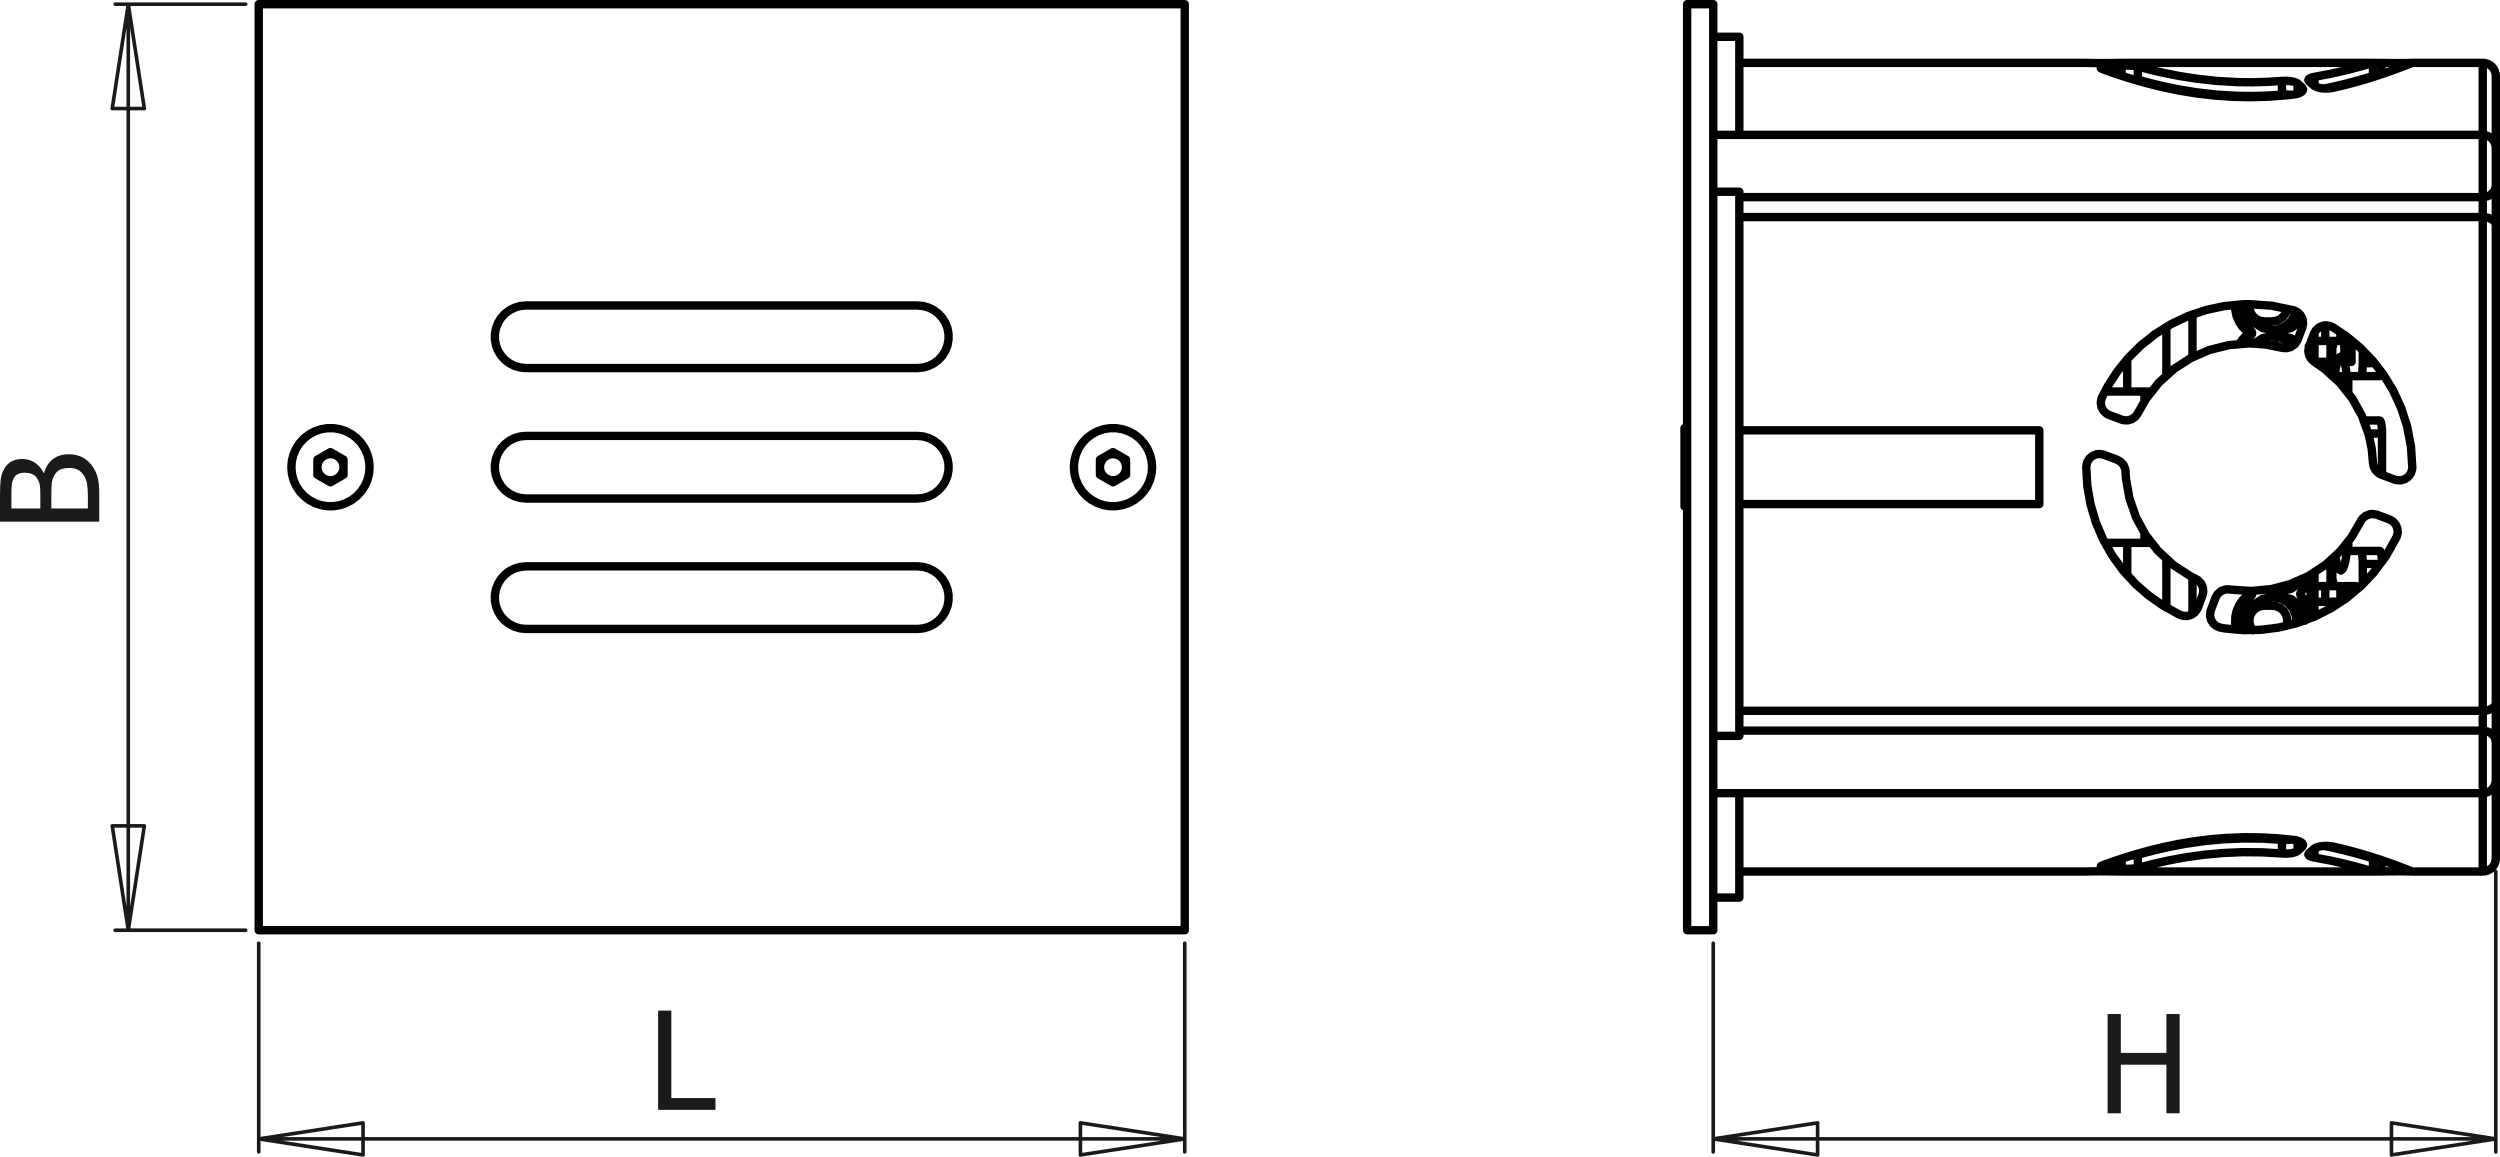 <?xml version="1.0" encoding="utf-8"?>
<!-- Generator: Adobe Illustrator 12.0.0, SVG Export Plug-In . SVG Version: 6.00 Build 51448)  -->
<!DOCTYPE svg PUBLIC "-//W3C//DTD SVG 1.1//EN" "http://www.w3.org/Graphics/SVG/1.1/DTD/svg11.dtd">
<svg  version="1.1" id="Ebene_1" xmlns="http://www.w3.org/2000/svg" xmlns:xlink="http://www.w3.org/1999/xlink" width="149.143" height="69.01"
	 viewBox="0 0 149.143 69.01" style="overflow:visible;enable-background:new 0 0 149.143 69.01;" xml:space="preserve">
<g>
	<path style="fill:#1A1A18;" d="M42.683,66.212h-3.422V60.29h0.789v5.219h2.633V66.212z"/>
</g>
<g>
	<path style="fill:#1A1A18;" d="M4.104,27.1c0.294,0,0.554,0.056,0.779,0.167c0.226,0.111,0.411,0.262,0.557,0.45
		c0.175,0.223,0.299,0.462,0.372,0.717c0.073,0.255,0.109,0.584,0.109,0.988v1.701H0v-1.573c0-0.422,0.014-0.738,0.042-0.949
		c0.027-0.211,0.093-0.413,0.197-0.607c0.114-0.212,0.263-0.367,0.447-0.465c0.185-0.098,0.401-0.147,0.65-0.147
		c0.278,0,0.528,0.074,0.748,0.221c0.22,0.147,0.393,0.351,0.517,0.61h0.032c0.096-0.354,0.27-0.627,0.523-0.821
		C3.409,27.197,3.726,27.1,4.104,27.1z M1.452,28.202c-0.143,0-0.266,0.024-0.371,0.072c-0.104,0.048-0.187,0.125-0.248,0.23
		c-0.071,0.127-0.115,0.27-0.13,0.426c-0.016,0.157-0.024,0.373-0.024,0.649v0.756h1.727v-0.895c0-0.247-0.013-0.429-0.038-0.545
		s-0.077-0.237-0.157-0.362c-0.076-0.12-0.177-0.205-0.301-0.255S1.634,28.202,1.452,28.202z M4.133,27.92
		c-0.222,0-0.405,0.032-0.549,0.096c-0.145,0.063-0.267,0.192-0.367,0.386c-0.065,0.125-0.108,0.261-0.126,0.408
		s-0.028,0.357-0.028,0.627v0.896h2.18v-0.641c0-0.346-0.016-0.618-0.047-0.817s-0.099-0.375-0.202-0.526
		c-0.103-0.148-0.22-0.257-0.351-0.327C4.511,27.955,4.341,27.92,4.133,27.92z"/>
</g>
<g>
	<path style="fill:#1A1A18;" d="M130.031,66.415h-0.789v-2.898h-2.719v2.898h-0.789v-5.922h0.789v2.32h2.719v-2.32h0.789V66.415z"/>
</g>
<path style="fill:none;stroke:#1A1A18;stroke-width:0.216;stroke-linecap:round;stroke-linejoin:round;stroke-miterlimit:10;" d="
	M64.454,66.986l6.225,0.957 M64.454,68.901v-1.915 M70.679,67.943l-6.225,0.958 M21.659,68.901l-6.224-0.958 M21.659,66.986v1.915
	 M15.435,67.943l6.224-0.957 M15.435,67.943h55.244 M70.679,56.272v12.449 M15.435,56.272v12.449"/>
<path style="fill:none;stroke:#1A1A18;stroke-width:0.216;stroke-linecap:round;stroke-linejoin:round;stroke-miterlimit:10;" d="
	M142.668,66.986l6.225,0.957 M142.668,68.901v-1.915 M148.893,67.943l-6.225,0.958 M108.432,68.901l-6.225-0.958 M108.432,66.986
	v1.915 M102.207,67.943l6.225-0.957 M102.207,67.943h46.686 M148.893,51.993v16.729 M102.207,56.272v12.449"/>
<path style="fill:none;stroke:#1A1A18;stroke-width:0.216;stroke-linecap:round;stroke-linejoin:round;stroke-miterlimit:10;" d="
	M8.611,49.27l-0.958,6.226 M6.696,49.27h1.916 M7.653,55.495L6.696,49.27 M6.696,6.475L7.653,0.25 M8.611,6.475H6.696 M7.653,0.25
	l0.958,6.225 M7.653,0.25v55.245 M14.656,55.495H6.875 M14.656,0.25H6.875"/>
<path style="fill:none;stroke:#000000;stroke-width:0.5;stroke-linecap:round;stroke-linejoin:round;stroke-miterlimit:10;" d="
	M70.679,55.494V0.25 M15.435,0.25v55.244 M15.435,55.494h55.244 M54.728,29.74l0.343-0.032l0.331-0.095l0.309-0.153l0.275-0.208
	l0.232-0.255l0.181-0.293l0.125-0.321l0.063-0.339V27.7l-0.063-0.339l-0.125-0.322l-0.181-0.292l-0.232-0.255l-0.275-0.208
	l-0.309-0.153l-0.331-0.095l-0.343-0.031 M54.728,37.521l0.343-0.031l0.331-0.095l0.309-0.154l0.275-0.207l0.232-0.255l0.181-0.293
	l0.125-0.321l0.063-0.339V35.48l-0.063-0.338l-0.125-0.321l-0.181-0.293l-0.232-0.255l-0.275-0.208l-0.309-0.154l-0.331-0.094
	l-0.343-0.032 M54.728,21.958l0.343-0.032l0.331-0.094l0.309-0.154l0.275-0.207l0.232-0.255l0.181-0.293l0.125-0.321l0.063-0.339
	v-0.345l-0.063-0.338l-0.125-0.322l-0.181-0.293l-0.232-0.254l-0.275-0.208l-0.309-0.154l-0.331-0.094l-0.343-0.032 M31.385,33.786
	l-0.343,0.032l-0.331,0.094l-0.309,0.154l-0.275,0.208l-0.232,0.255l-0.181,0.293l-0.125,0.321l-0.063,0.338v0.345l0.063,0.339
	l0.125,0.321l0.181,0.293l0.232,0.255l0.275,0.207l0.309,0.154l0.331,0.095l0.343,0.031 M31.385,26.005l-0.343,0.031l-0.331,0.095
	l-0.309,0.153l-0.275,0.208l-0.232,0.255l-0.181,0.292l-0.125,0.322L29.526,27.7v0.344l0.063,0.339l0.125,0.321l0.181,0.293
	l0.232,0.255l0.275,0.208l0.309,0.153l0.331,0.095l0.343,0.032 M70.679,0.25H15.435 M54.728,26.005H31.385 M31.385,29.74h23.343
	 M31.385,18.224l-0.343,0.032l-0.331,0.094l-0.309,0.154l-0.275,0.208l-0.232,0.254l-0.181,0.293l-0.125,0.322l-0.063,0.338v0.345
	l0.063,0.339l0.125,0.321l0.181,0.293l0.232,0.255l0.275,0.207l0.309,0.154l0.331,0.094l0.343,0.032 M31.385,21.958h23.343
	 M31.385,37.521h23.343 M54.728,33.786H31.385 M54.728,18.224H31.385 M66.01,28.546l-0.084-0.057l-0.077-0.067l-0.067-0.077
	l-0.057-0.084L65.68,28.17l-0.033-0.096l-0.02-0.1l-0.007-0.102 M66.789,28.546l-0.092,0.045l-0.096,0.033l-0.1,0.02l-0.101,0.007
	l-0.102-0.007l-0.1-0.02l-0.096-0.033l-0.091-0.045 M66.01,27.198l0.091-0.044l0.096-0.033l0.1-0.02l0.102-0.007l0.101,0.007
	l0.1,0.02l0.096,0.033l0.092,0.044 M67.177,27.872l-0.007-0.102l-0.02-0.1l-0.032-0.097l-0.045-0.091l-0.057-0.085l-0.067-0.076
	l-0.077-0.067l-0.084-0.057 M67.177,27.872l-0.007,0.102l-0.02,0.1l-0.032,0.096l-0.045,0.091l-0.057,0.084l-0.067,0.077
	l-0.077,0.067l-0.084,0.057 M65.621,27.872l0.007-0.102l0.02-0.1l0.033-0.097l0.045-0.091l0.057-0.085l0.067-0.076l0.077-0.067
	l0.084-0.057 M68.733,27.872l-0.032-0.384l-0.095-0.374l-0.155-0.353l-0.211-0.323l-0.261-0.284l-0.304-0.237l-0.339-0.184
	l-0.365-0.125l-0.38-0.063h-0.385l-0.38,0.063l-0.365,0.125l-0.339,0.184l-0.304,0.237l-0.261,0.284l-0.211,0.323l-0.155,0.353
	l-0.095,0.374l-0.032,0.384l0.032,0.384l0.095,0.374l0.155,0.353l0.211,0.322l0.261,0.284l0.304,0.236l0.339,0.184l0.365,0.125
	l0.38,0.063h0.385l0.38-0.063l0.365-0.125l0.339-0.184l0.304-0.236l0.261-0.284l0.211-0.322l0.155-0.353l0.095-0.374L68.733,27.872z
	 M65.621,27.423l0.778-0.45 M66.399,26.974l0.778,0.45 M67.177,27.423v0.898 M67.177,28.321l-0.778,0.45 M66.399,28.771l-0.778-0.45
	 M65.621,28.321v-0.898 M19.325,28.546l-0.084-0.057l-0.077-0.067l-0.067-0.077l-0.057-0.084l-0.045-0.091l-0.033-0.096l-0.02-0.1
	l-0.007-0.102 M20.492,27.872l-0.006-0.102l-0.02-0.1l-0.033-0.097l-0.045-0.091l-0.057-0.085l-0.067-0.076l-0.076-0.067
	l-0.085-0.057 M20.103,28.546l-0.091,0.045l-0.097,0.033l-0.1,0.02l-0.102,0.007l-0.102-0.007l-0.1-0.02l-0.097-0.033l-0.091-0.045
	 M18.936,27.872l0.007-0.102l0.02-0.1l0.033-0.097l0.045-0.091l0.057-0.085l0.067-0.076l0.077-0.067l0.084-0.057 M20.492,27.872
	l-0.006,0.102l-0.02,0.1l-0.033,0.096l-0.045,0.091l-0.057,0.084l-0.067,0.077l-0.076,0.067l-0.085,0.057 M19.325,27.198
	l0.091-0.044l0.097-0.033l0.1-0.02l0.102-0.007l0.102,0.007l0.1,0.02l0.097,0.033l0.091,0.044 M22.048,27.872l-0.032-0.384
	l-0.094-0.374l-0.155-0.353l-0.211-0.323l-0.261-0.284l-0.305-0.237l-0.338-0.184l-0.365-0.125l-0.38-0.063h-0.385l-0.38,0.063
	l-0.364,0.125l-0.339,0.184l-0.304,0.237l-0.261,0.284l-0.211,0.323l-0.155,0.353l-0.094,0.374l-0.032,0.384l0.032,0.384
	l0.094,0.374l0.155,0.353l0.211,0.322l0.261,0.284l0.304,0.236l0.339,0.184l0.364,0.125l0.38,0.063h0.385l0.38-0.063l0.365-0.125
	l0.338-0.184l0.305-0.236l0.261-0.284l0.211-0.322l0.155-0.353l0.094-0.374L22.048,27.872z M18.936,27.423l0.778-0.45
	 M19.714,26.974l0.778,0.45 M20.492,27.423v0.898 M20.492,28.321l-0.778,0.45 M19.714,28.771l-0.778-0.45 M18.936,28.321v-0.898"/>
<path style="fill:none;stroke:#000000;stroke-width:0.5;stroke-linecap:round;stroke-linejoin:round;stroke-miterlimit:10;" d="
	M129.239,36.25v-0.149v-0.969v-0.995v-0.813 M129.239,22.412v-0.255V21.14v-0.995v-0.638 M139.751,32.711h0.342 M140.956,21.662
	h0.703 M141.987,33.645h-1.031 M142.105,25.864h-0.817 M140.557,34.967v0.145 M137.844,20.427v0.512 M127.934,23.956v-0.597
	 M127.934,32.385v-0.6 M131.125,50.216V50.16 M131.125,5.585V5.528 M142.862,51.981V51.59 M142.862,4.155V3.763 M142.073,4.431
	V3.756 M142.073,51.988v-0.676 M126.569,51.825v-0.602 M126.569,4.522V3.919 M125.832,4.271V3.953 M125.832,51.792v-0.317
	 M138.075,5.13V4.583 M138.075,51.161V50.62 M137.069,5.593V4.979 M137.069,50.765v-0.608 M137.349,5.443V5.237 M137.349,50.508
	v-0.21 M148.114,8.046V7.882v-0.67V6.597V6.039v-0.5V5.098V4.718V4.4V4.145V3.952V3.824V3.759V3.751 M148.114,51.993v-0.031v-0.095
	V51.71v-0.221v-0.283v-0.343v-0.404v-0.464v-0.522v-0.578V48.26v-0.688v-0.254 M148.114,11.761v-0.176v-0.229v-0.273v-0.31v-0.335
	v-0.35V9.734V9.39V9.064V8.77V8.516V8.311V8.162V8.073V8.046 M148.114,47.318L148.114,47.318v-0.033v-0.096v-0.156v-0.211v-0.259
	v-0.299v-0.327v-0.347v-0.353v-0.35v-0.333v-0.307V43.98v-0.224v-0.169 M102.207,55.495h-1.556 M102.207,55.495V0.25 M102.207,0.25
	h-1.556 M100.651,55.495V0.25 M126.905,32.385v0.734v1.018v0.174 M126.905,21.422v0.735v1.037v0.165 M130.796,34.445v0.73v0.901
	v0.563 M130.796,18.757v0.444v0.901v0.929v0.276 M126.905,32.385v0.801V34.2v0.118 M126.905,21.419v0.162v1.023v0.755
	 M100.495,30.207v-0.008v-0.063V30.01v-0.184v-0.237v-0.284v-0.322V28.63v-0.374v-0.385 M100.495,27.872v-0.384v-0.374v-0.353
	v-0.323v-0.284v-0.237v-0.184v-0.125v-0.063v-0.008 M140.093,32.28v0.431 M140.093,22.596v0.878 M139.032,35.901V36.3
	 M139.032,33.722v1.245 M139.032,20.339v1.245 M140.093,32.711v0.03l0.002,0.029l0.002,0.027l0.004,0.024l0.004,0.019l0.005,0.015
	l0.005,0.009l0.006,0.003 M140.012,32.867h-0.305 M140.12,22.44l-0.006,0.002l-0.005,0.009l-0.005,0.014l-0.004,0.02l-0.004,0.023
	l-0.002,0.027l-0.002,0.029v0.03 M139.712,22.44h0.3 M140.093,22.596h-0.465 M139.707,32.867l-0.009-0.002l-0.009-0.007
	l-0.008-0.012l-0.007-0.016l-0.006-0.014 M139.771,32.867h-0.003 M139.771,22.44h-0.006h-0.005h-0.006h-0.007h-0.008h-0.009h-0.009
	h-0.01 M139.768,22.44h0.003 M139.628,22.596V22.44 M139.628,22.596l0.005-0.048l0.013-0.042l0.021-0.035l0.025-0.024l0.021-0.006
	 M139.244,22.042v0.398 M139.624,32.867h0.805 M140.429,22.44h-1.149 M138.716,22.043h0.528 M139.244,22.043V21.75v-0.124v-0.042
	 M139.244,22.522V22.44 M139.244,33.722v-0.042v-0.124v-0.201v-0.134 M138.718,20.339h-0.641 M138.077,35.901h0.641 M138.077,34.967
	h0.641 M138.718,20.339v-0.934 M140.319,20.339h-0.171h-0.23h-0.267h-0.295h-0.314h-0.324 M139.656,35.901h-0.005h-0.295h-0.314
	h-0.324 M138.718,34.967h0.324h0.314h0.295h0.267h0.23h0.187h0.138h0.084 M138.718,35.901v-0.934 M136.032,20.709l-0.224-0.101
	l-0.252-0.037 M136.396,37.338l0.047-0.182v-0.254l-0.072-0.245l-0.138-0.214l-0.192-0.167l-0.231-0.105l-0.252-0.036
	 M135.083,36.135l-0.252,0.036l-0.231,0.105l-0.192,0.167l-0.139,0.214l-0.071,0.245v0.254l0.071,0.245l0.124,0.198 M135.557,36.135
	h-0.474 M135.557,19.172l0.252-0.037l0.231-0.105l0.192-0.167l0.138-0.214l0.069-0.225 M135.083,19.172h0.265h0.209 M134.198,18.144
	l-0.001,0.006v0.255l0.071,0.244l0.139,0.214l0.192,0.167l0.231,0.106l0.252,0.037 M139.893,20.194h0.247 M139.893,35.112h0.771
	 M139.622,20.194h0.271 M139.622,19.822v0.089v0.283 M139.893,20.194v-0.193 M139.622,35.756h0.271 M139.893,35.112h-0.151h-0.119
	 M139.622,35.112v0.361v0.283 M139.893,35.756v-0.644 M141.971,22.44h-1.149 M142.07,22.188l-0.005,0.024l-0.02,0.097l-0.024,0.072
	l-0.024,0.044l-0.026,0.015 M141.971,32.867l0.026,0.015l0.024,0.044l0.024,0.072l0.02,0.096l0.018,0.118l0.012,0.135l0.008,0.146
	v0.005 M140.821,32.867h1.149 M140.821,22.44h-0.81 M140.821,22.44l0.026-0.015l0.024-0.044l0.023-0.072l0.021-0.097l0.017-0.118
	l0.013-0.134l0.008-0.146l0.002-0.152 M140.956,20.904v0.758 M139.139,20.736l0.041-0.103l0.034-0.167l0.018-0.127 M139.139,20.736
	v0.848 M139.139,22.44h0.141 M139.279,22.44l0.069-0.485l0.088-0.371l0.101-0.232l0.108-0.079l0.107,0.079l0.102,0.232l0.035,0.122
	 M139.89,21.707l0.053,0.249l0.069,0.485 M140.284,20.339v1.245 M139.89,21.584h0.395 M139.89,21.584l-0.055-1.245 M142.105,25.864
	v2.468 M141.971,25.085l0.026,0.015l0.024,0.044l0.024,0.072l0.02,0.097l0.018,0.117l0.012,0.135l0.008,0.146l0.003,0.152
	 M141.007,25.085h0.964 M140.956,33.645v1.198 M140.956,33.645l-0.002-0.152l-0.008-0.146l-0.013-0.135l-0.017-0.118l-0.021-0.096
	l-0.023-0.072l-0.024-0.044l-0.026-0.015 M140.012,32.867h0.81 M140.012,32.867l-0.069,0.485l-0.088,0.37l-0.102,0.233l-0.107,0.079
	l-0.108-0.079l-0.101-0.233l-0.088-0.37l-0.029-0.201 M139.139,33.722v0.848 M139.139,34.57l0.033,0.076l0.029,0.117l0.023,0.151
	l0.005,0.053 M139.232,35.882l-0.018,0.142l-0.021,0.12l-0.021,0.074 M138.077,20.339v-0.495 M138.077,35.901v-0.934
	 M138.077,21.584v-1.74 M138.077,36.783v-2.659 M138.077,21.583v-1.661 M138.077,36.783v-2.659 M137.844,34.367v2.135
	 M135.591,20.064l0.465,0.079l0.412,0.229l0.26,0.291 M135.591,35.626l0.465,0.079l0.412,0.229l0.313,0.351l0.18,0.437l0.033,0.308
	 M136.511,34.872l-0.176,0.157l-0.436,0.179l-0.309,0.035 M136.945,18.564l-0.03,0.177l-0.229,0.412l-0.352,0.313l-0.436,0.18
	l-0.309,0.034 M136.993,37.029l-0.025,0.157 M137.416,37.029h-0.423 M134.033,19.989l0.021-0.021l0.017-0.024l0.011-0.028
	l0.006-0.029v-0.029l-0.006-0.029l-0.011-0.027l-0.017-0.025l-0.021-0.021 M134.033,35.552l0.021-0.021l0.017-0.025l0.011-0.028
	l0.006-0.028V35.42l-0.006-0.029l-0.011-0.027l-0.017-0.025l-0.021-0.021 M134.033,35.317l-0.08-0.072 M134.033,35.317h0.271
	 M134.033,19.755l-0.26-0.266l-0.204-0.308l-0.144-0.338l-0.074-0.358l-0.01-0.291 M134.033,19.755h0.271 M137.735,20.655
	l0.135,0.333l0.043,0.461 M137.23,19.851l0.001-0.011l0.011-0.032l0.013-0.024 M134.304,19.755l-0.369-0.453l-0.222-0.547
	l-0.054-0.589 M134.304,19.755l0.021,0.024l0.017,0.028l0.009,0.032l0.004,0.033l-0.004,0.033l-0.009,0.031l-0.017,0.029
	l-0.021,0.024 M134.501,20.506l0.02-0.031l0.456-0.304l0.537-0.107 M136.158,20.064h-0.645 M136.158,20.064l0.516,0.108l0.322,0.226
	 M137.317,18.939l-0.208,0.328l-0.435,0.306l-0.517,0.108 M135.514,19.68h0.645 M135.514,19.68l-0.537-0.107l-0.456-0.304
	l-0.304-0.455l-0.079-0.264l-0.027-0.273l0.012-0.128 M133.907,20.508l0.027-0.065l0.369-0.454 M134.304,19.989h-0.271
	 M133.587,20.529l0.187-0.274l0.26-0.266 M137.28,35.552l0.368,0.453l0.222,0.546l0.027,0.297 M137.28,35.552l-0.021-0.024
	l-0.017-0.029l-0.011-0.031l-0.003-0.033l0.003-0.033l0.011-0.031l0.017-0.029l0.021-0.024 M137.876,34.254l-0.006,0.064
	l-0.222,0.546l-0.368,0.453 M134.304,35.317l-0.052-0.063 M134.304,35.317l0.021,0.024l0.017,0.029l0.009,0.031l0.004,0.033
	l-0.004,0.033l-0.009,0.031l-0.017,0.029l-0.021,0.024 M134.23,37.586l-0.014-0.02l-0.079-0.264l-0.027-0.273l0.027-0.273
	l0.079-0.263l0.304-0.456l0.456-0.304l0.537-0.107 M136.158,35.626h-0.645 M136.158,35.626l0.516,0.107l0.435,0.306l0.289,0.454
	l0.103,0.536 M137.285,34.552l-0.176,0.277l-0.435,0.306l-0.517,0.108 M135.514,35.243h0.645 M135.514,35.243l-0.349-0.07
	 M133.75,37.583l-0.091-0.441l0.054-0.59l0.222-0.547l0.369-0.453 M134.304,35.552h-0.271 M133.417,37.564l-0.005-0.017l-0.065-0.36
	l0.005-0.366l0.074-0.358l0.144-0.338l0.204-0.308l0.26-0.265 M127.934,23.359h0.233h0.205 M128.369,32.385h-0.202h-0.233
	 M125.578,23.359h2.355 M127.934,32.385h-2.352 M141.567,51.991v-0.777 M141.567,4.531V3.753 M127.54,51.776v-0.785 M127.54,4.753
	V3.968 M136.137,5.644V4.828 M136.137,50.916v-0.814 M148.893,4.529v0.034v0.101v0.167v0.234v0.299v0.364v0.427v0.49v0.551v0.61
	v0.668v0.349 M126.569,3.919l-0.737,0.034 M127.54,3.968l-0.15-0.028l-0.215-0.019l-0.251-0.008l-0.26,0.001l-0.095,0.003
	 M127.54,3.968l0.644,0.171l0.813,0.192l0.963,0.193l1.086,0.172l1.182,0.13l1.242,0.072l0.895,0.01l0.897-0.024l0.875-0.057
	 M136.137,4.828l0.249-0.008l0.244,0.017l0.213,0.041l0.163,0.061l0.063,0.042 M137.349,5.237l-0.139-0.132l-0.141-0.125
	 M136.833,5.641l0.23-0.045l0.18-0.071l0.117-0.091l0.038-0.104l-0.05-0.093 M125.401,4.115l0.533,0.192l0.64,0.216l0.733,0.229
	l0.823,0.231l0.903,0.223l0.972,0.201l1.032,0.168l1.083,0.127l1.11,0.076l1.042,0.02l1.044-0.029l1.025-0.076l0.49-0.053
	 M125.401,4.115l-0.071-0.043l0.019-0.042l0.105-0.036l0.181-0.026l0.197-0.015 M142.862,3.763l-0.789-0.007 M143.911,3.751
	l-0.044,0.001l-0.126,0.004l-0.196,0.004l-0.241,0.003l-0.261,0l-0.181-0.001 M139.165,5.244l0.688-0.161l0.646-0.169l0.617-0.177
	l0.564-0.175l0.497-0.164l0.44-0.154l0.391-0.143l0.325-0.123l0.248-0.096l0.18-0.071l0.113-0.045l0.036-0.015 M139.165,5.244
	l-0.229,0.034l-0.249,0.005L138.45,5.26l-0.204-0.049l-0.157-0.071l-0.049-0.037 M138.04,5.104l-0.141-0.126l-0.143-0.121
	 M138.075,4.583l-0.196,0.047l-0.126,0.064l-0.046,0.076l0.05,0.086 M138.075,4.583l0.993-0.187l0.878-0.198l0.691-0.178
	l0.524-0.147l0.282-0.083l0.123-0.038 M141.567,3.753l0.053-0.001l0.135,0.001l0.201,0.001l0.117,0.001 M126.751,3.751
	L126.751,3.751l-0.135,0.001l-0.201,0.001l-0.117,0.001 M126.298,3.756l-0.789,0.007 M124.46,3.751l0.044,0.001l0.126,0.004
	l0.196,0.004l0.241,0.003l0.261,0l0.181-0.001 M130.065,5.418l0.234,0.027l0.246-0.004l0.05-0.007 M148.893,46.539v0.447v0.685V48.3
	v0.571v0.511v0.451v0.39v0.326v0.262v0.197v0.132v0.066v0.009 M125.509,51.981l0.789,0.007 M126.298,51.988l0.226,0.003l0.17,0.001
	h0.046 M130.579,50.31l-0.048-0.007l-0.25-0.002l-0.216,0.026 M125.509,51.981l-0.256-0.002l-0.259,0.002l-0.23,0.004l-0.178,0.003
	l-0.104,0.004l-0.021,0.001 M125.832,51.792l0.737,0.033 M125.832,51.792l-0.226-0.018l-0.169-0.027l-0.095-0.036l-0.01-0.042
	l0.068-0.04 M136.833,50.104l-0.982-0.096l-1.007-0.053l-1.011-0.007l-1.008,0.039l-0.993,0.083l-0.961,0.122l-0.929,0.157
	l-0.882,0.183l-0.823,0.2l-0.813,0.225l-0.733,0.226l-0.642,0.214l-0.647,0.232 M137.349,50.508l0.051-0.103l-0.049-0.106
	l-0.144-0.098l-0.22-0.072l-0.154-0.025 M137.069,50.765l0.141-0.126l0.139-0.131 M137.069,50.765l-0.134,0.074l-0.206,0.055
	l-0.247,0.028l-0.253,0.001l-0.093-0.007 M136.137,50.916l-1.171-0.068l-1.191-0.011l-1.181,0.053l-1.136,0.105l-1.068,0.15
	l-0.967,0.178l-0.876,0.193l-0.72,0.182l-0.287,0.078 M126.569,51.825l0.255,0.006l0.257-0.004l0.229-0.015l0.178-0.023l0.052-0.013
	 M142.073,51.988l0.789-0.007 M142.073,51.988l-0.225,0.003l-0.17,0.001h-0.096l-0.016-0.001 M141.567,51.991l-0.139-0.041
	l-0.34-0.101l-0.512-0.143l-0.697-0.178l-0.826-0.185l-0.979-0.184 M137.757,50.888l-0.05,0.082l0.045,0.08l0.136,0.066l0.188,0.045
	 M137.757,50.888l0.143-0.12l0.141-0.127 M138.04,50.641l0.136-0.081l0.21-0.063l0.25-0.033l0.251-0.001l0.232,0.028l0.046,0.009
	 M143.911,51.993l-0.029-0.013l-0.091-0.036l-0.156-0.062l-0.22-0.085l-0.27-0.104l-0.324-0.12l-0.387-0.138l-0.439-0.15
	l-0.497-0.161l-0.544-0.165l-0.604-0.17l-0.649-0.167l-0.535-0.123 M142.862,51.981l0.257-0.002l0.258,0.002l0.23,0.004l0.177,0.003
	l0.104,0.004l0.022,0.001 M103.763,8.046V7.822V7.045V6.321v-0.67V5.036V4.478v-0.5v-0.44V3.16V2.842V2.587V2.396V2.268V2.203V2.195
	 M103.763,53.549v-0.03v-0.094v-0.156v-0.22v-0.282v-0.345v-0.404v-0.464V51.03v-0.58v-0.636v-0.69v-0.743v-0.794v-0.269
	 M148.893,11.053v0.181v0.244v0.294v0.33v0.349V12.8v0.333v0.299 M148.114,12.949V12.8v-0.166v-0.175v-0.174V12.12v-0.146v-0.123
	v-0.09 M148.893,41.937v0.302v0.334v0.351v0.348v0.327v0.29v0.239v0.175 M148.114,43.588V43.5v-0.119v-0.146v-0.164v-0.173v-0.175
	v-0.168v-0.15 M103.763,11.761h44.352 M148.893,8.825v0.004v0.056v0.12v0.175v0.222v0.255V9.93v0.278v0.265v0.238v0.197v0.145
	 M148.893,11.053l-0.016,0.138l-0.044,0.132l-0.071,0.123l-0.097,0.107l-0.119,0.088l-0.134,0.066l-0.146,0.04l-0.152,0.014
	 M148.114,43.588h-44.352 M148.893,44.302v0.14v0.193v0.235v0.264v0.277v0.275v0.256v0.226v0.18v0.124v0.062v0.006 M148.893,44.302
	l-0.016-0.139l-0.044-0.135l-0.071-0.123l-0.097-0.108l-0.119-0.089l-0.134-0.066l-0.146-0.04l-0.152-0.014 M127.54,4.753
	l-0.15-0.029l-0.215-0.019l-0.021-0.001 M136.137,5.644l0.248-0.009l0.243,0.017l0.037,0.007 M127.54,4.753l0.645,0.177l0.813,0.199
	l0.963,0.2l1.087,0.178l1.183,0.135l1.244,0.075l0.894,0.01l0.895-0.025l0.874-0.059 M141.567,4.531l0.053-0.002l0.135,0.001h0.019
	 M138.645,5.279l0.425-0.082l0.878-0.206l0.692-0.184l0.523-0.152l0.281-0.086l0.123-0.039 M133.019,5.698h-0.25l-0.234,0.026
	 M141.771,51.214l-0.093,0.001h-0.096l-0.016-0.001 M141.567,51.214l-0.138-0.044l-0.34-0.104l-0.511-0.146l-0.693-0.183
	l-0.828-0.192l-0.42-0.081 M127.159,51.038l0.151-0.01l0.178-0.024l0.052-0.013 M136.137,50.102l-1.167-0.072l-1.188-0.01
	l-1.177,0.053l-1.132,0.108l-1.066,0.155l-0.966,0.182l-0.879,0.201l-0.723,0.188l-0.299,0.084 M136.651,50.086l-0.17,0.02
	l-0.253,0.002l-0.092-0.006 M131,5.501l0.213,0.045l0.149,0.064l0.002,0.003 M131.354,50.131l-0.104,0.056l-0.211,0.051L131,50.243
	 M137.757,20.655l0.143-0.374l0.141-0.371 M138.04,19.91l0.12-0.211l0.208-0.181l0.248-0.095l0.15-0.015l0.246,0.04l0.152,0.07
	 M139.165,19.518l0.806,0.536l0.824,0.684l0.746,0.772l0.655,0.848l0.58,0.958l0.471,1.025l0.35,1.075l0.235,1.223l0.079,1.247
	 M143.911,27.885l-0.005,0.089l-0.073,0.25l-0.152,0.212l-0.214,0.15l-0.251,0.071l-0.261-0.016l-0.093-0.028 M142.862,28.613
	l-0.789-0.293 M142.073,28.32l-0.146-0.073l-0.193-0.176l-0.125-0.23l-0.041-0.223 M141.567,27.618l-0.078-0.849l-0.176-0.833
	l-0.402-1.118l-0.574-1.036l-0.759-0.956l-0.903-0.819l-0.6-0.414 M138.075,21.592l-0.188-0.164l-0.129-0.221l-0.051-0.257
	l0.04-0.267l0.01-0.03 M137.349,19.538l-0.139,0.367l-0.141,0.369 M137.069,20.273l-0.02,0.046l-0.158,0.228l-0.221,0.155
	l-0.252,0.069l-0.252-0.016l-0.03-0.007 M136.137,20.748l-0.966-0.196l-0.985-0.066l-1.207,0.1l-1.172,0.293l-1.103,0.479
	l-1.008,0.648l-0.912,0.828l-0.763,0.967l-0.481,0.845 M127.54,24.646l-0.15,0.212l-0.216,0.151l-0.25,0.071l-0.261-0.016
	l-0.094-0.029 M126.569,25.035l-0.737-0.274 M125.832,24.76l-0.144-0.071l-0.193-0.172l-0.125-0.227l-0.045-0.257l0.045-0.26
	l0.031-0.075 M125.401,23.697l0.346-0.663l0.568-0.875l0.656-0.811l0.736-0.732l0.865-0.688l0.943-0.589l1.006-0.478l1.049-0.357
	l1.09-0.238l1.11-0.112l0.414-0.009l1.338,0.093l1.31,0.274 M136.833,18.513l0.031,0.01l0.215,0.11l0.173,0.173l0.114,0.231
	l0.031,0.27l-0.049,0.231 M142.97,32.047l-0.624,1.117l-0.761,1.021l-0.748,0.782l-0.831,0.696l-0.902,0.6l-0.997,0.509
	l-1.058,0.395l-1.099,0.27l-1.055,0.135l-1.068,0.02l-1.061-0.096l-0.28-0.047 M132.486,37.448l-0.043-0.009l-0.22-0.089
	l-0.187-0.154l-0.134-0.215l-0.059-0.262l0.037-0.277l0.009-0.027 M131.891,36.415l0.138-0.373l0.137-0.375 M132.165,35.667
	l0.126-0.223l0.206-0.179l0.246-0.095l0.152-0.015l0.123,0.01 M133.019,35.167l0.062,0.009l1.218,0.082l1.215-0.118l1.143-0.306
	l1.076-0.481l1.008-0.665l0.886-0.818l0.667-0.84l0.538-0.93 M140.83,31.099l0.097-0.151l0.198-0.173l0.243-0.097l0.162-0.017
	l0.256,0.043l0.016,0.005 M141.802,30.709l0.737,0.274 M142.539,30.984l0.212,0.119l0.173,0.192l0.101,0.24l0.016,0.261l-0.07,0.251
	 M131.396,35.506l-0.135,0.37l-0.136,0.368 M131.125,36.244l-0.022,0.056l-0.16,0.229l-0.227,0.157l-0.253,0.066l-0.247-0.019
	l-0.15-0.052 M130.065,36.683l-0.146-0.069l-0.898-0.5l-0.841-0.591l-0.771-0.672l-0.744-0.81l-0.652-0.894l-0.546-0.962
	l-0.435-1.024l-0.317-1.075l-0.193-1.104l-0.063-1.123 M124.46,27.859v-0.006l0.046-0.257l0.129-0.228l0.196-0.172l0.243-0.097
	l0.163-0.018l0.258,0.044l0.014,0.005 M125.509,27.131l0.789,0.293 M126.298,27.425l0.213,0.122l0.175,0.195l0.099,0.242
	l0.019,0.144 M126.803,28.127l0.028,0.438l0.208,1.174l0.392,1.123l0.572,1.053l0.732,0.944l0.913,0.842l1.042,0.68l0.31,0.157
	 M131,34.537l0.136,0.083l0.174,0.183l0.106,0.234l0.023,0.264l-0.044,0.206 M103.763,42.405h44.352 M148.114,12.949h-44.352
	 M148.893,41.937l-0.016,0.091l-0.044,0.088l-0.071,0.081l-0.097,0.071l-0.119,0.059l-0.134,0.043l-0.146,0.026l-0.152,0.01
	 M148.893,13.431v0.983v1.021v1.055v1.086v1.115v1.14v1.162v1.181v1.197v1.209v1.218v1.224v1.227v1.226v1.221v1.213v1.202v1.188
	v1.17v1.148v1.125v1.098v1.067v1.033v0.999 M148.893,13.431l-0.016-0.094l-0.044-0.09l-0.071-0.083l-0.097-0.073l-0.119-0.06
	l-0.134-0.044l-0.146-0.027l-0.152-0.01 M148.114,42.405v-1.031v-1.069v-1.102v-1.135v-1.162v-1.187V34.51v-1.228v-1.242v-1.253
	v-1.262V28.26v-1.267v-1.265v-1.259v-1.25v-1.237v-1.22v-1.201v-1.178v-1.152V16.11v-1.09v-1.054v-1.017 M121.659,30.072v-0.146
	v-0.205v-0.258V29.16v-0.34v-0.368v-0.385v-0.39v-0.384v-0.368v-0.341v-0.304v-0.258v-0.205v-0.146 M121.659,30.072h-17.896
	 M103.763,25.672h17.896 M103.763,43.899h-1.556 M103.763,43.899v-1.037v-1.075v-1.11v-1.146v-1.174v-1.201v-1.225v-1.246v-1.263
	v-1.277v-1.289v-1.296v-1.3v-1.302V25.66v-1.293v-1.284v-1.272v-1.257v-1.237v-1.216V16.91v-1.162v-1.131V13.52v-1.061v-1.021
	 M102.207,11.438h1.556 M100.651,25.538h-0.156 M100.495,30.207h0.156 M139.248,21.584h-1.171 M138.687,33.722h0.562 M148.893,4.529
	l-0.016-0.152l-0.044-0.146l-0.071-0.135l-0.097-0.118l-0.119-0.097l-0.134-0.072l-0.146-0.045l-0.152-0.015 M148.114,3.751h-4.203
	 M141.62,3.751h-14.869 M124.457,3.751h-20.694 M148.114,51.993l0.152-0.016l0.146-0.044l0.134-0.071l0.119-0.097l0.097-0.118
	l0.071-0.135l0.044-0.146l0.016-0.152 M103.763,51.993h20.697 M126.739,51.993h14.893 M143.913,51.993h4.201 M103.763,2.195h-1.556
	 M102.207,53.549h1.556 M148.114,8.046h-45.907 M148.893,8.825l-0.016-0.151l-0.044-0.146l-0.071-0.134l-0.097-0.118l-0.119-0.097
	l-0.134-0.072l-0.146-0.044l-0.152-0.015 M102.207,47.318h45.907 M148.114,47.318l0.152-0.016l0.146-0.045l0.134-0.071l0.119-0.097
	l0.097-0.118l0.071-0.134l0.044-0.146l0.016-0.152"/>
<path style="fill:none;stroke:#000000;stroke-width:1.984;stroke-linecap:round;stroke-linejoin:round;stroke-miterlimit:10;" d="
	M138.077,20.339"/>
</svg>
